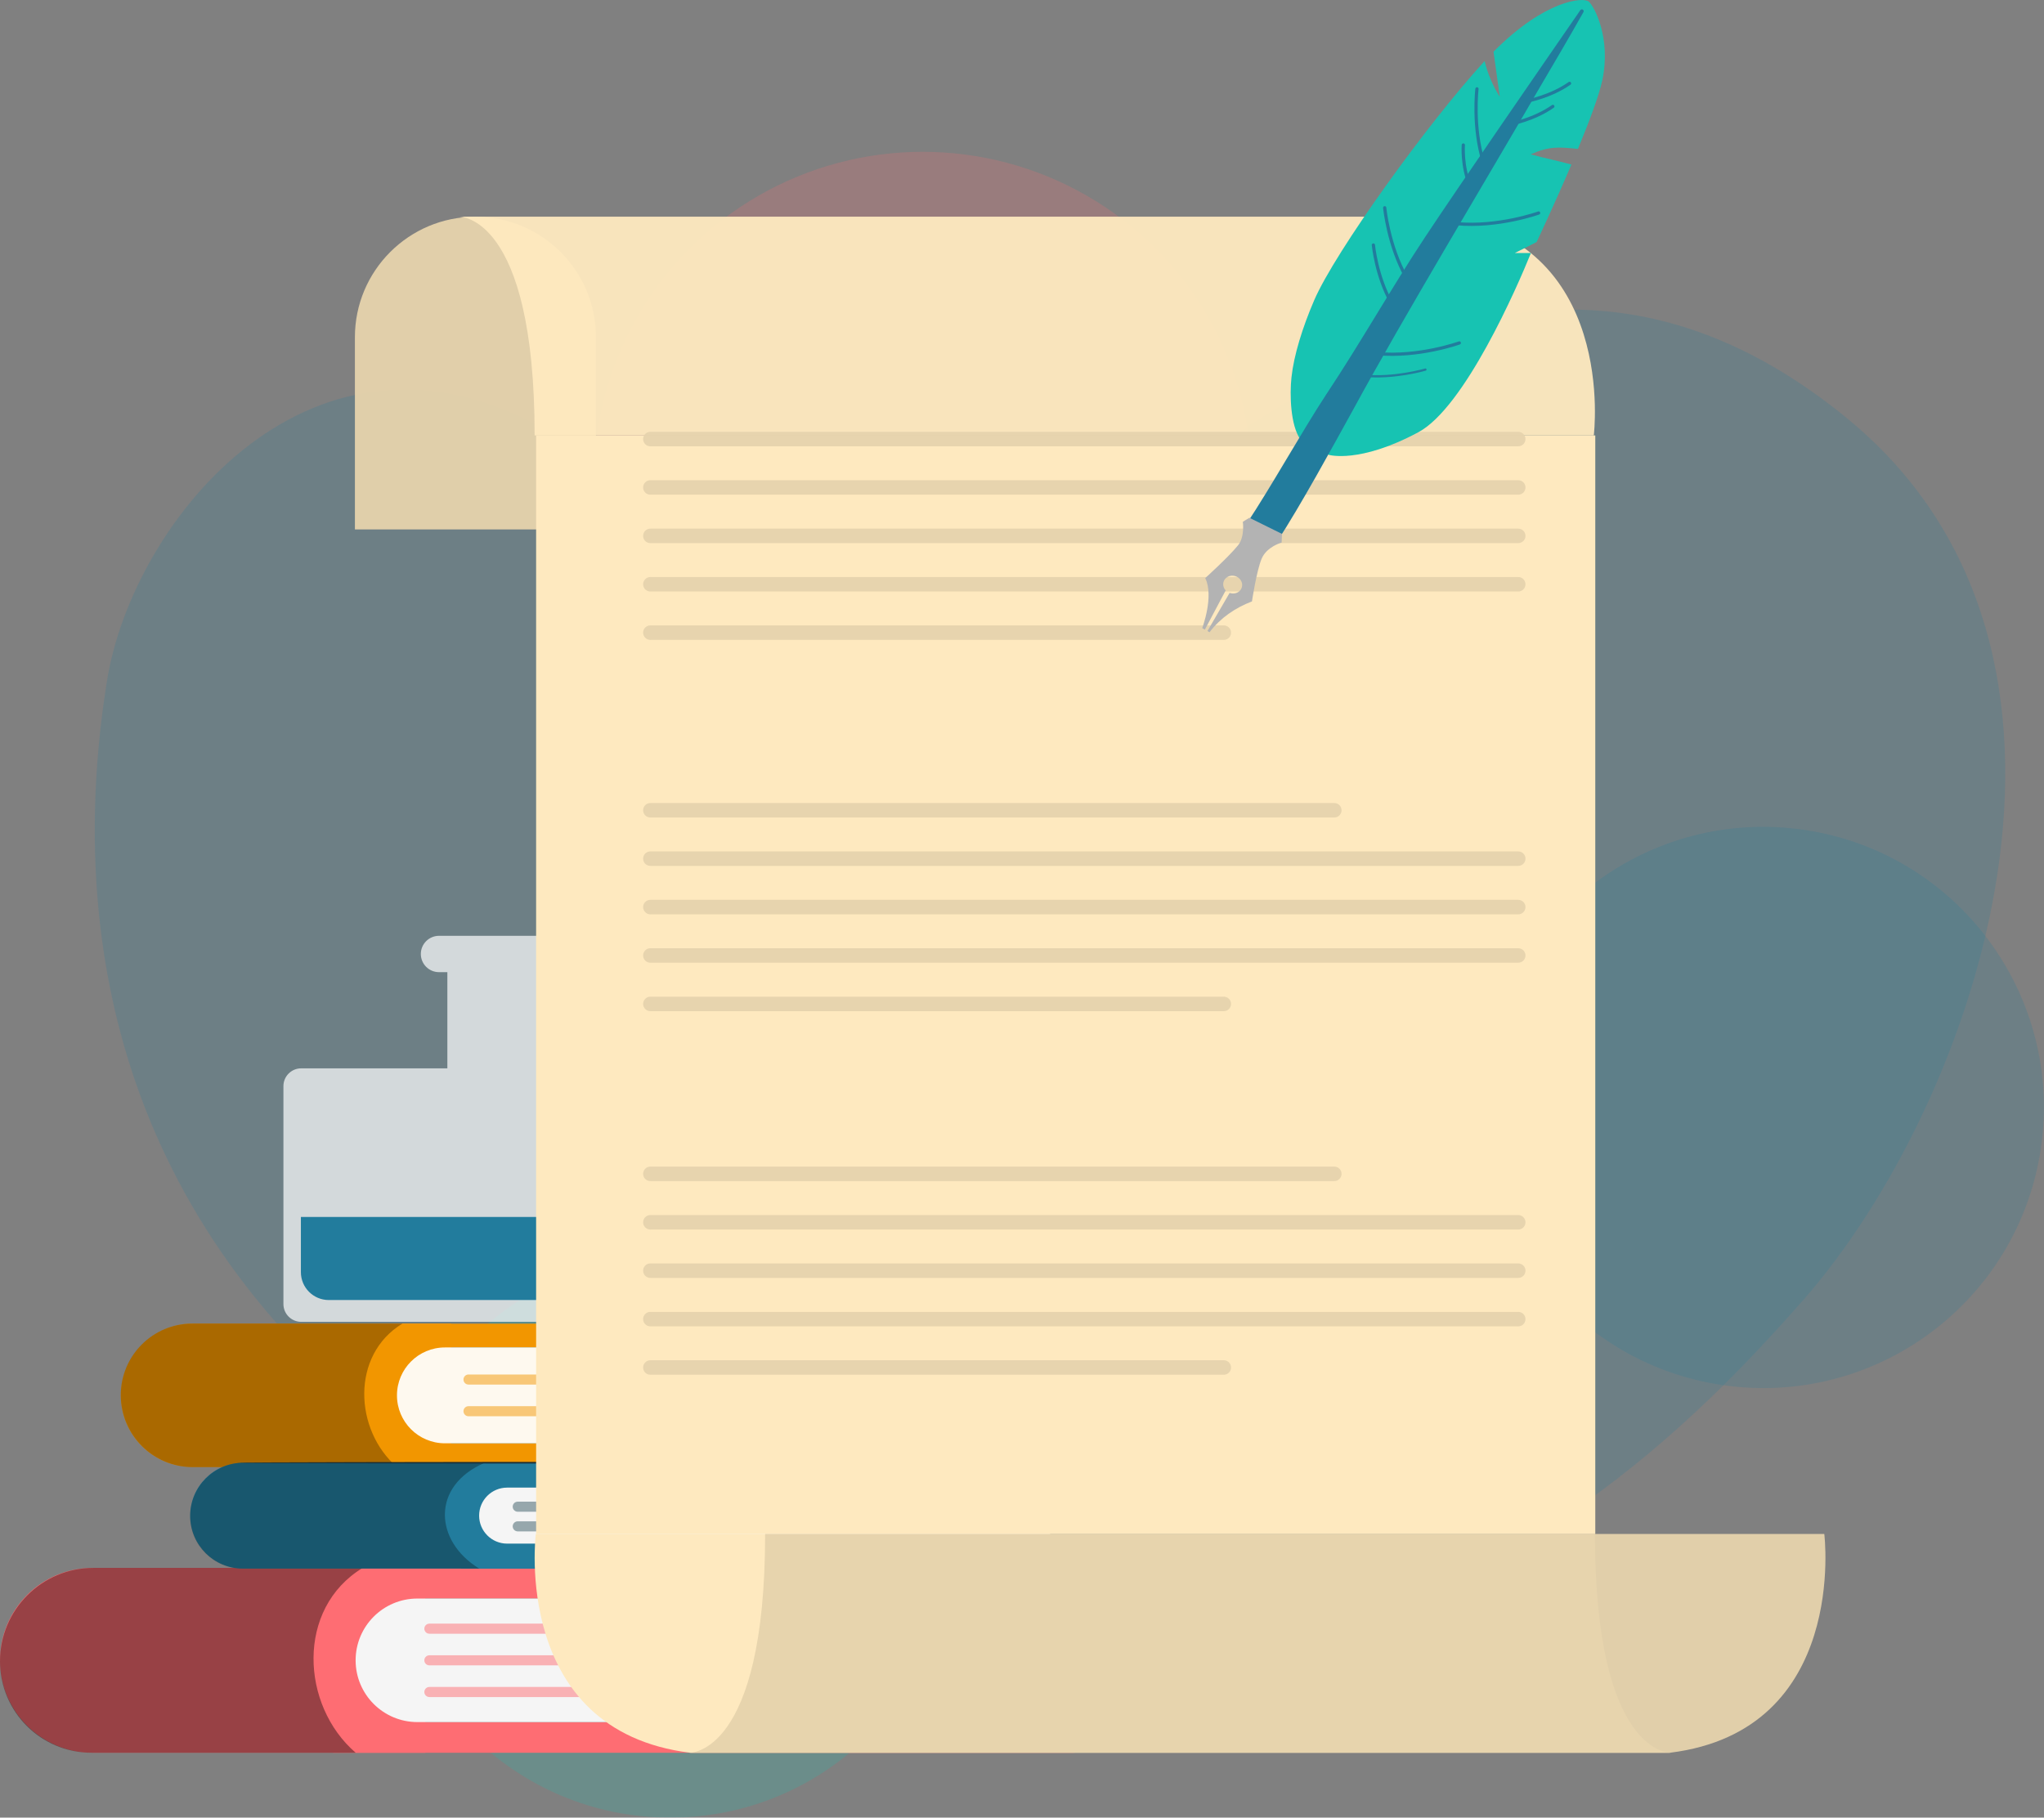 <?xml version="1.0" encoding="UTF-8"?>
<svg id="_圖層_2" data-name="圖層 2" xmlns="http://www.w3.org/2000/svg" viewBox="0 0 315.95 281.01">
  <rect x="0" y="0" width="315.95" height="281.01" fill="#808080" stroke="none"/>
  <defs>
    <style>
      .cls-1, .cls-2 {
        fill: #e6d3ad;
      }

      .cls-3 {
        opacity: .7;
      }

      .cls-4 {
        fill: #fff;
      }

      .cls-5 {
        fill: #f29600;
      }

      .cls-6 {
        fill: #227c9d;
      }

      .cls-7 {
        opacity: .5;
      }

      .cls-8 {
        fill: #f5f5f5;
      }

      .cls-9 {
        opacity: .2;
      }

      .cls-10, .cls-11, .cls-2 {
        opacity: .95;
      }

      .cls-12 {
        stroke-width: .35px;
      }

      .cls-12, .cls-13 {
        fill: none;
        stroke: #227c9d;
        stroke-linecap: round;
        stroke-linejoin: round;
      }

      .cls-14 {
        opacity: .4;
      }

      .cls-15 {
        opacity: .3;
      }

      .cls-16 {
        fill: #17c3b2;
      }

      .cls-17 {
        fill: #fef9ef;
      }

      .cls-18 {
        fill: #375a64;
      }

      .cls-11, .cls-19 {
        fill: #fee9bf;
      }

      .cls-20 {
        fill: #b3b3b3;
      }

      .cls-21 {
        fill: #fe6d73;
      }

      .cls-13 {
        stroke-width: .5px;
      }

      .cls-22 {
        fill: #1a2e35;
      }
    </style>
  </defs>
  <g id="Content">
    <g>
      <g>
        <g class="cls-9">
          <path class="cls-6" d="M278.68,201.06c27.04-30.79,50.83-100.04,7.09-136.17-49.25-40.68-91.9,3.21-110.16,11.67-27.08,12.54-54.81,11.02-90.87-9.88-36.07-20.9-64.19,13.49-68.21,38.62-5.7,35.62-.48,81.35,44.59,116.48,45.07,35.14,86.83,40.52,129.92,33.25,43.08-7.27,70.71-34.7,87.64-53.98Z"/>
        </g>
        <g class="cls-9">
          <circle class="cls-21" cx="142.62" cy="74.32" r="50.85"/>
        </g>
        <g class="cls-9">
          <circle class="cls-16" cx="103.6" cy="237.63" r="43.38"/>
        </g>
        <g class="cls-9">
          <circle class="cls-6" cx="272.56" cy="171.22" r="43.38" transform="translate(63.35 415.84) rotate(-81.6)"/>
        </g>
      </g>
      <g>
        <g>
          <path class="cls-5" d="M69.71,226.82H29.77c-6.13,0-11.1-4.97-11.1-11.1h0c0-6.13,4.97-11.1,11.1-11.1h39.95v22.19Z"/>
          <path class="cls-5" d="M147.46,208.32H58.66v-3.68h88.81c1.02,0,1.84,.82,1.84,1.84h0c0,1.02-.82,1.84-1.84,1.84Z"/>
          <path class="cls-5" d="M147.46,226.82H58.66v-3.68h88.81c1.02,0,1.84,.82,1.84,1.84h0c0,1.02-.82,1.84-1.84,1.84Z"/>
          <path class="cls-17" d="M146.6,223.14H68.77c-4.09,0-7.41-3.32-7.41-7.41h0c0-4.09,3.32-7.41,7.41-7.41h77.83c-2.09,4.94-2.09,9.88,0,14.82Z"/>
          <g class="cls-15">
            <path d="M61.36,226.82H29.8c-6.15,0-11.13-4.98-11.13-11.13h0c0-6.11,4.95-11.06,11.06-11.06H62.21c-8.04,4.87-7.43,16.52-.84,22.19Z"/>
          </g>
          <g class="cls-7">
            <path class="cls-5" d="M164.77,214.06H72.42c-.43,0-.78-.35-.78-.78h0c0-.43,.35-.78,.78-.78h92.35c.43,0,.78,.35,.78,.78h0c0,.43-.35,.78-.78,.78Z"/>
            <path class="cls-5" d="M164.77,218.96H72.42c-.43,0-.78-.35-.78-.78h0c0-.43,.35-.78,.78-.78h92.35c.43,0,.78,.35,.78,.78h0c0,.43-.35,.78-.78,.78Z"/>
          </g>
        </g>
        <g>
          <path class="cls-21" d="M65.74,270.98H14.29c-7.89,0-14.29-6.4-14.29-14.29H0c0-7.89,6.4-14.29,14.29-14.29h51.45v28.58Z"/>
          <path class="cls-21" d="M165.87,247.15H51.5v-4.74h114.37c1.31,0,2.37,1.06,2.37,2.37h0c0,1.31-1.06,2.37-2.37,2.37Z"/>
          <path class="cls-21" d="M165.87,270.98H51.5v-4.74h114.37c1.31,0,2.37,1.06,2.37,2.37h0c0,1.31-1.06,2.37-2.37,2.37Z"/>
          <path class="cls-8" d="M164.76,266.24H64.52c-5.27,0-9.55-4.27-9.55-9.55h0c0-5.27,4.27-9.55,9.55-9.55h100.23c-2.69,6.36-2.69,12.73,0,19.09Z"/>
          <g class="cls-14">
            <path d="M54.98,270.98H14.14c-7.81,0-14.14-6.33-14.14-14.14H0c0-7.98,6.47-14.44,14.44-14.44H56.07c-10.35,6.27-9.57,21.28-1.09,28.58Z"/>
          </g>
          <g class="cls-7">
            <path class="cls-21" d="M158.72,252.58H66.37c-.43,0-.78-.35-.78-.78h0c0-.43,.35-.78,.78-.78h92.35c.43,0,.78,.35,.78,.78h0c0,.43-.35,.78-.78,.78Z"/>
            <path class="cls-21" d="M158.72,257.47H66.37c-.43,0-.78-.35-.78-.78h0c0-.43,.35-.78,.78-.78h92.35c.43,0,.78,.35,.78,.78h0c0,.43-.35,.78-.78,.78Z"/>
            <path class="cls-21" d="M158.72,262.37H66.37c-.43,0-.78-.35-.78-.78h0c0-.43,.35-.78,.78-.78h92.35c.43,0,.78,.35,.78,.78h0c0,.43-.35,.78-.78,.78Z"/>
          </g>
        </g>
        <g>
          <path class="cls-6" d="M82.81,242.51H37.58c-4.52,0-8.18-3.66-8.18-8.18h0c0-4.52,3.66-8.18,8.18-8.18h45.23v16.36Z"/>
          <path class="cls-6" d="M71.24,226.14h92.92c1.06,0,1.93,.86,1.93,1.93h0c0,1.06-.86,1.93-1.93,1.93H71.24v-3.85h0Z"/>
          <path class="cls-6" d="M164.16,242.51H71.24v-3.85h92.92c1.06,0,1.93,.86,1.93,1.93h0c0,1.06-.86,1.93-1.93,1.93Z"/>
          <path class="cls-8" d="M163.26,238.65H78.39c-2.39,0-4.33-1.94-4.33-4.33h0c0-2.39,1.94-4.33,4.33-4.33h84.86c-2.18,2.88-2.18,5.77,0,8.65Z"/>
          <g class="cls-15">
            <path d="M74.07,242.51H37.51c-4.48,0-8.12-3.63-8.12-8.12h0c0-4.55,3.69-8.25,8.25-8.25h37.31c-8.41,3.59-7.78,12.18-.88,16.36Z"/>
          </g>
          <path class="cls-22" d="M164.97,226.14c0,.07-28.7,.13-64.1,.13s-64.11-.06-64.11-.13,28.7-.13,64.11-.13,64.1,.06,64.1,.13Z"/>
          <g class="cls-7">
            <path class="cls-18" d="M172.38,233.72H80.03c-.43,0-.78-.35-.78-.78h0c0-.43,.35-.78,.78-.78h92.35c.43,0,.78,.35,.78,.78h0c0,.43-.35,.78-.78,.78Z"/>
            <path class="cls-18" d="M172.38,236.76H80.03c-.43,0-.78-.35-.78-.78h0c0-.43,.35-.78,.78-.78h92.35c.43,0,.78,.35,.78,.78h0c0,.43-.35,.78-.78,.78Z"/>
          </g>
        </g>
      </g>
      <g>
        <g class="cls-3">
          <path class="cls-4" d="M102.56,165.17h-8.94v-14.87h1.29c1.55,0,2.81-1.26,2.81-2.81s-1.26-2.81-2.81-2.81h-27.05c-1.55,0-2.81,1.26-2.81,2.81s1.26,2.81,2.81,2.81h1.29v14.87h-22.59c-1.52,0-2.75,1.23-2.75,2.75v33.69c0,1.52,1.23,2.75,2.75,2.75h56c1.52,0,2.75-1.23,2.75-2.75v-33.69c0-1.52-1.23-2.75-2.75-2.75Z"/>
        </g>
        <path class="cls-6" d="M46.51,188.15h55.72v8.53c0,2.38-1.93,4.31-4.31,4.31H50.82c-2.38,0-4.31-1.93-4.31-4.31v-8.53h0Z"/>
      </g>
      <g>
        <path class="cls-2" d="M92.12,81.85v-29.71c0-10.29-8.34-18.63-18.63-18.63s-18.63,8.34-18.63,18.63v29.71h37.27Z"/>
        <rect class="cls-19" x="82.87" y="67.32" width="163.72" height="169.84"/>
        <path class="cls-11" d="M246.36,67.32s3.79-30.39-23.86-33.82H70.92s11.72-.51,11.72,33.82H246.36Z"/>
        <path class="cls-19" d="M82.82,237.16s-3.79,30.39,23.86,33.82h151.58s-11.72,.51-11.72-33.82H82.82Z"/>
        <path class="cls-2" d="M281.99,237.16s3.8,30.39-23.85,33.82H106.55s11.72,.51,11.72-33.82h163.72Z"/>
        <g class="cls-10">
          <path class="cls-1" d="M234.68,69H100.53c-.62,0-1.12-.5-1.12-1.12h0c0-.62,.5-1.12,1.12-1.12H234.68c.62,0,1.12,.5,1.12,1.12h0c0,.62-.5,1.12-1.12,1.12Z"/>
          <path class="cls-1" d="M234.68,76.48H100.53c-.62,0-1.12-.5-1.12-1.12h0c0-.62,.5-1.12,1.12-1.12H234.68c.62,0,1.12,.5,1.12,1.12h0c0,.62-.5,1.12-1.12,1.12Z"/>
          <path class="cls-1" d="M234.68,83.97H100.53c-.62,0-1.12-.5-1.12-1.12h0c0-.62,.5-1.12,1.12-1.12H234.68c.62,0,1.12,.5,1.12,1.12h0c0,.62-.5,1.12-1.12,1.12Z"/>
          <path class="cls-1" d="M234.68,91.45H100.53c-.62,0-1.12-.5-1.12-1.12h0c0-.62,.5-1.12,1.12-1.12H234.68c.62,0,1.12,.5,1.12,1.12h0c0,.62-.5,1.12-1.12,1.12Z"/>
          <path class="cls-1" d="M189.18,98.93H100.53c-.62,0-1.12-.5-1.12-1.12h0c0-.62,.5-1.12,1.12-1.12h88.64c.62,0,1.12,.5,1.12,1.12h0c0,.62-.5,1.12-1.12,1.12Z"/>
        </g>
        <g class="cls-10">
          <path class="cls-1" d="M206.25,126.39H100.53c-.62,0-1.12-.5-1.12-1.12h0c0-.62,.5-1.12,1.12-1.12h105.72c.62,0,1.12,.5,1.12,1.12h0c0,.62-.5,1.12-1.12,1.12Z"/>
          <path class="cls-1" d="M234.68,133.87H100.53c-.62,0-1.12-.5-1.12-1.12h0c0-.62,.5-1.12,1.12-1.12H234.68c.62,0,1.12,.5,1.12,1.12h0c0,.62-.5,1.12-1.12,1.12Z"/>
          <path class="cls-1" d="M234.68,141.36H100.53c-.62,0-1.12-.5-1.12-1.12h0c0-.62,.5-1.12,1.12-1.12H234.68c.62,0,1.12,.5,1.12,1.12h0c0,.62-.5,1.12-1.12,1.12Z"/>
          <path class="cls-1" d="M234.68,148.84H100.53c-.62,0-1.12-.5-1.12-1.12h0c0-.62,.5-1.12,1.12-1.12H234.68c.62,0,1.12,.5,1.12,1.12h0c0,.62-.5,1.12-1.12,1.12Z"/>
          <path class="cls-1" d="M189.18,156.33H100.53c-.62,0-1.12-.5-1.12-1.12h0c0-.62,.5-1.12,1.12-1.12h88.64c.62,0,1.12,.5,1.12,1.12h0c0,.62-.5,1.12-1.12,1.12Z"/>
        </g>
        <g class="cls-10">
          <path class="cls-1" d="M206.25,182.6H100.53c-.62,0-1.12-.5-1.12-1.12h0c0-.62,.5-1.12,1.12-1.12h105.72c.62,0,1.12,.5,1.12,1.12h0c0,.62-.5,1.12-1.12,1.12Z"/>
          <path class="cls-1" d="M234.68,190.09H100.53c-.62,0-1.12-.5-1.12-1.12h0c0-.62,.5-1.12,1.12-1.12H234.68c.62,0,1.12,.5,1.12,1.12h0c0,.62-.5,1.12-1.12,1.12Z"/>
          <path class="cls-1" d="M234.68,197.57H100.53c-.62,0-1.12-.5-1.12-1.12h0c0-.62,.5-1.12,1.12-1.12H234.68c.62,0,1.12,.5,1.12,1.12h0c0,.62-.5,1.12-1.12,1.12Z"/>
          <path class="cls-1" d="M234.68,205.06H100.53c-.62,0-1.12-.5-1.12-1.12h0c0-.62,.5-1.12,1.12-1.12H234.68c.62,0,1.12,.5,1.12,1.12h0c0,.62-.5,1.12-1.12,1.12Z"/>
          <path class="cls-1" d="M189.18,212.54H100.53c-.62,0-1.12-.5-1.12-1.12h0c0-.62,.5-1.12,1.12-1.12h88.64c.62,0,1.12,.5,1.12,1.12h0c0,.62-.5,1.12-1.12,1.12Z"/>
        </g>
      </g>
      <g>
        <path class="cls-16" d="M245.6,.26c-.82-.75-6.75-.31-14.74,7.73,.32,2.33,.65,4.65,.97,6.98-1.08-1.7-1.87-3.57-2.35-5.53-.03,.03-.05,.06-.08,.09-8.72,9.53-23.03,29.39-26.26,36.89-1.82,4.22-3.15,8.54-3.51,11.91-.29,2.69-.17,7.42,1.39,9.63l4.37,2.36s4.7,1.41,13.84-3.49c7.17-3.84,15.27-22.4,17.41-27.71h-2.49s3.37-1.7,3.37-1.7c0,0,2.73-5.76,5.38-11.98-2.68-.73-3.61-.85-6.3-1.58,2.9-1.27,4.3-1.14,7.31-.84,1.72-4.16,3.26-8.23,3.77-10.63,1.37-6.47-1.21-11.34-2.08-12.13Z"/>
        <path class="cls-6" d="M205.07,60.88c5.2-7.83,10.04-16.41,15.21-24.22,5.05-7.64,18.45-27.05,24-35.09,.09-.12,.25-.16,.38-.08h0c.13,.08,.18,.25,.1,.38-2.29,4.08-4.66,8.08-7.02,12.1-8.12,14.04-20.82,35.08-28.54,49.3-3.41,6.17-7.99,14.58-11.82,20.51l-4.81-2.62c4.04-6.08,8.45-14.1,12.5-20.29Z"/>
        <path class="cls-20" d="M186.29,89.38s3.57-3.22,5.07-5.06c1.09-1.33,.75-3.65,.75-3.65l1.01-.62,5.04,2.49-.05,1.34s-2.3,.63-3.09,2.49c-.79,1.87-1.5,6.61-1.5,6.61-2.62,1.01-4.87,2.55-6.56,4.77l-.32-.19,3.43-5.9,.18,.06c.44,.1,.92,.01,1.28-.28,.6-.49,.64-1.37,.09-1.95-.55-.58-1.47-.66-2.07-.16-.6,.49-.64,1.37-.09,1.95l-3.22,6.06-.41-.23s1.86-4.92,.47-7.73Z"/>
        <path class="cls-13" d="M236.15,15.6s3.59-.68,6.46-2.71"/>
        <path class="cls-13" d="M233.57,19.16s3.59-.68,6.46-2.71"/>
        <path class="cls-13" d="M228.3,13.74s-.7,5.89,1,11.31"/>
        <path class="cls-13" d="M214.04,32.12s.57,5.91,3.38,10.84"/>
        <path class="cls-13" d="M212.29,37.88s.47,4.87,2.79,8.94"/>
        <path class="cls-13" d="M226.19,22.42s-.25,3.27,1.05,6.35"/>
        <path class="cls-13" d="M237.83,32.93s-6.24,2.25-12.68,1.65"/>
        <path class="cls-13" d="M225.57,53.02s-6.24,2.25-12.68,1.65"/>
        <path class="cls-12" d="M220.33,57.14s-4.88,1.43-9.58,.94"/>
      </g>
    </g>
  </g>
</svg>